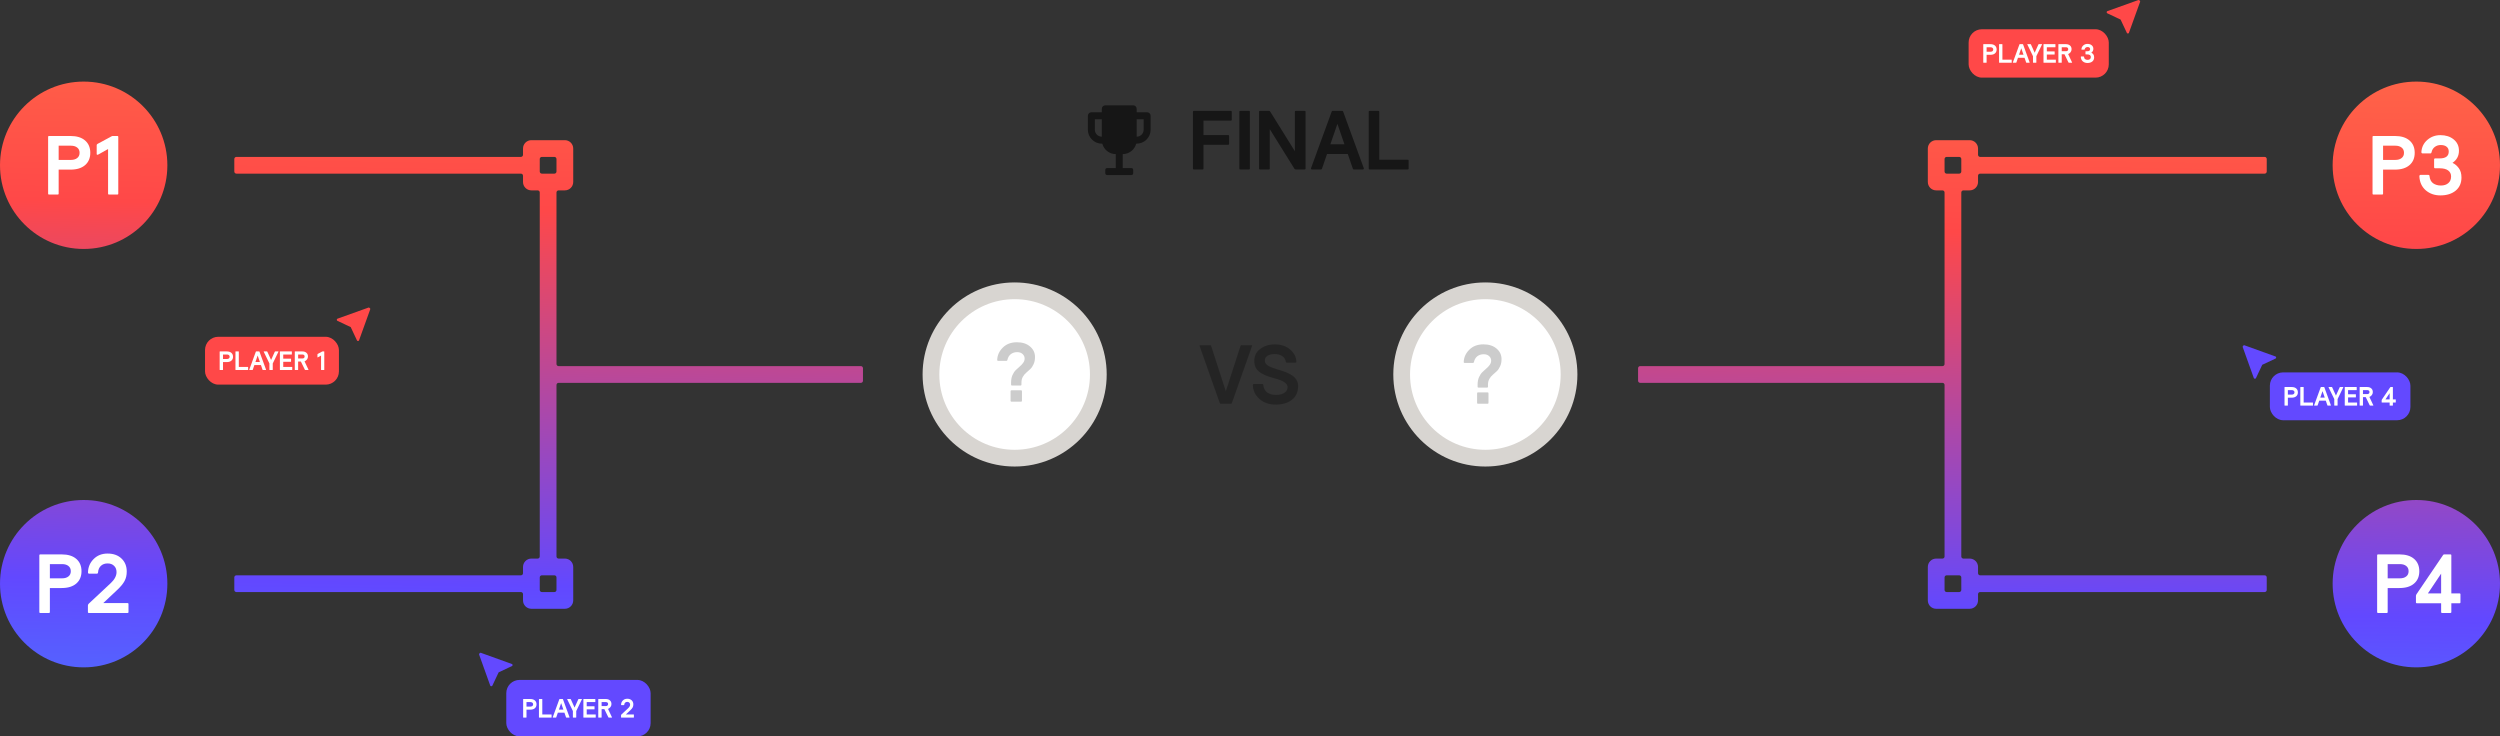 <svg width="1195" height="352" viewBox="0 0 1195 352" fill="none" xmlns="http://www.w3.org/2000/svg">
<rect x="0" y="0" width="1195" height="352" fill="#333333" stroke="none"/>
<path fill-rule="evenodd" clip-rule="evenodd" d="M40 119C62.091 119 80 101.091 80 79C80 56.909 62.091 39 40 39C17.909 39 0 56.909 0 79C0 101.091 17.909 119 40 119ZM40 319C62.091 319 80 301.091 80 279C80 256.909 62.091 239 40 239C17.909 239 0 256.909 0 279C0 301.091 17.909 319 40 319ZM1195 79C1195 101.091 1177.09 119 1155 119C1132.91 119 1115 101.091 1115 79C1115 56.909 1132.91 39 1155 39C1177.09 39 1195 56.909 1195 79ZM921.5 271C921.5 268.791 923.291 267 925.5 267H928.5C929.052 267 929.5 266.552 929.5 266V259V191V184C929.5 183.448 929.052 183 928.5 183H921.5L791 183H784C783.448 183 783 182.552 783 182V176C783 175.448 783.448 175 784 175H791L921.5 175H928.5C929.052 175 929.5 174.552 929.5 174V167V99V92C929.5 91.448 929.052 91 928.5 91H925.5C923.291 91 921.5 89.209 921.5 87V71C921.5 68.791 923.291 67 925.5 67H941.5C943.709 67 945.5 68.791 945.5 71V74C945.5 74.552 945.948 75 946.5 75H953.5L1075.5 75H1082.5C1083.05 75 1083.5 75.448 1083.5 76V82C1083.5 82.552 1083.05 83 1082.5 83H1075.5L953.5 83H946.5C945.948 83 945.5 83.448 945.5 84V87C945.5 89.209 943.709 91 941.5 91H938.5C937.948 91 937.5 91.448 937.5 92V99V175V179V183V259V266C937.5 266.552 937.948 267 938.5 267H941.5C943.709 267 945.5 268.791 945.5 271V274C945.5 274.552 945.948 275 946.5 275H953.5L1075.5 275H1082.5C1083.05 275 1083.5 275.448 1083.5 276V282C1083.5 282.552 1083.05 283 1082.5 283H1075.5L953.5 283H946.5C945.948 283 945.5 283.448 945.5 284V287C945.5 289.209 943.709 291 941.5 291H925.5C923.291 291 921.5 289.209 921.5 287V271ZM936.5 75C937.052 75 937.5 75.448 937.5 76V82C937.5 82.552 937.052 83 936.5 83L930.5 83C929.948 83 929.5 82.552 929.5 82V76C929.5 75.448 929.948 75 930.5 75L936.5 75ZM929.5 276C929.5 275.448 929.948 275 930.5 275H936.5C937.052 275 937.5 275.448 937.5 276V282C937.5 282.552 937.052 283 936.5 283H930.5C929.948 283 929.5 282.552 929.5 282V276ZM250 71C250 68.791 251.791 67 254 67H270C272.209 67 274 68.791 274 71V87C274 89.209 272.209 91 270 91H267C266.448 91 266 91.448 266 92V99V167V174C266 174.552 266.448 175 267 175H274H404.5H411.5C412.052 175 412.5 175.448 412.5 176V182C412.5 182.552 412.052 183 411.5 183H404.5H274H267C266.448 183 266 183.448 266 184V191V259V266C266 266.552 266.448 267 267 267H270C272.209 267 274 268.791 274 271V287C274 289.209 272.209 291 270 291H254C251.791 291 250 289.209 250 287V284C250 283.448 249.552 283 249 283H242H120H113C112.448 283 112 282.552 112 282V276C112 275.448 112.448 275 113 275H120H242H249C249.552 275 250 274.552 250 274V271C250 268.791 251.791 267 254 267H257C257.552 267 258 266.552 258 266V259V183V179V175V99V92C258 91.448 257.552 91 257 91H254C251.791 91 250 89.209 250 87V84C250 83.448 249.552 83 249 83H242H120H113C112.448 83 112 82.552 112 82V76C112 75.448 112.448 75 113 75H120H242H249C249.552 75 250 74.552 250 74V71ZM258 282C258 282.552 258.448 283 259 283L265 283C265.552 283 266 282.552 266 282V276C266 275.448 265.552 275 265 275H259C258.448 275 258 275.448 258 276V282ZM258 82C258 82.552 258.448 83 259 83H265C265.552 83 266 82.552 266 82V76C266 75.448 265.552 75 265 75H259C258.448 75 258 75.448 258 76V82ZM1155 319C1177.09 319 1195 301.091 1195 279C1195 256.909 1177.09 239 1155 239C1132.91 239 1115 256.909 1115 279C1115 301.091 1132.91 319 1155 319Z" fill="url(#paint0_linear_161_271)"/>
<path d="M1136.27 292.6V265.4C1136.27 265.133 1136.41 265 1136.67 265H1146.95C1149.97 265 1152.3 265.72 1153.95 267.16C1155.61 268.6 1156.43 270.56 1156.43 273.04C1156.43 275.52 1155.61 277.48 1153.95 278.92C1152.3 280.36 1149.97 281.08 1146.95 281.08H1141.31V292.6C1141.31 292.867 1141.18 293 1140.91 293H1136.67C1136.41 293 1136.27 292.867 1136.27 292.6ZM1141.31 269.64V276.44H1147.15C1148.41 276.44 1149.41 276.147 1150.15 275.56C1150.93 274.973 1151.31 274.133 1151.31 273.04C1151.31 271.947 1150.93 271.107 1150.15 270.52C1149.41 269.933 1148.41 269.64 1147.15 269.64H1141.31Z" fill="white"/>
<path d="M1166.86 292.6V288.36H1155.22C1154.95 288.36 1154.82 288.227 1154.82 287.96V284.88C1154.82 284.56 1154.93 284.253 1155.14 283.96L1167.78 265.32C1167.91 265.107 1168.09 265 1168.3 265H1171.34C1171.61 265 1171.74 265.133 1171.74 265.4V283.64H1175.7C1175.97 283.64 1176.1 283.773 1176.1 284.04V287.96C1176.1 288.227 1175.97 288.36 1175.7 288.36H1171.74V292.6C1171.74 292.867 1171.59 293 1171.3 293H1167.26C1166.99 293 1166.86 292.867 1166.86 292.6ZM1166.86 274.2L1160.54 283.64H1166.86V274.2Z" fill="white"/>
<path d="M1134.07 92.6V65.4C1134.07 65.133 1134.21 65 1134.47 65H1144.75C1147.77 65 1150.1 65.72 1151.75 67.16C1153.41 68.6 1154.23 70.56 1154.23 73.04C1154.23 75.52 1153.41 77.48 1151.75 78.92C1150.1 80.36 1147.77 81.08 1144.75 81.08H1139.11V92.6C1139.11 92.867 1138.98 93 1138.71 93H1134.47C1134.21 93 1134.07 92.867 1134.07 92.6ZM1139.11 69.64V76.44H1144.95C1146.21 76.44 1147.21 76.147 1147.95 75.56C1148.73 74.973 1149.11 74.133 1149.11 73.04C1149.11 71.947 1148.73 71.107 1147.95 70.52C1147.21 69.933 1146.21 69.64 1144.95 69.64H1139.11Z" fill="white"/>
<path d="M1163.5 80V76.16C1163.5 75.867 1163.65 75.72 1163.94 75.72H1166.14C1169.05 75.72 1170.5 74.627 1170.5 72.44C1170.5 71.453 1170.17 70.693 1169.5 70.16C1168.84 69.6 1167.89 69.32 1166.66 69.32C1165.57 69.32 1164.62 69.627 1163.82 70.24C1163.02 70.827 1162.5 71.693 1162.26 72.84C1162.21 73.16 1162.04 73.32 1161.74 73.32H1157.94C1157.6 73.32 1157.42 73.093 1157.42 72.64C1157.58 70.32 1158.53 68.4 1160.26 66.88C1162.02 65.36 1164.1 64.6 1166.5 64.6C1169.09 64.6 1171.21 65.28 1172.86 66.64C1174.54 68 1175.38 69.8 1175.38 72.04C1175.38 74.493 1174.36 76.427 1172.3 77.84C1173.45 78.373 1174.45 79.213 1175.3 80.36C1176.16 81.507 1176.58 83 1176.58 84.84C1176.58 87.507 1175.66 89.6 1173.82 91.12C1171.98 92.64 1169.54 93.4 1166.5 93.4C1163.73 93.4 1161.4 92.587 1159.5 90.96C1157.61 89.307 1156.6 87.08 1156.46 84.28C1156.49 83.827 1156.66 83.6 1156.98 83.6H1160.74C1161.09 83.6 1161.28 83.773 1161.3 84.12C1161.46 85.72 1162.04 86.88 1163.02 87.6C1164.04 88.32 1165.28 88.68 1166.74 88.68C1168.21 88.68 1169.38 88.307 1170.26 87.56C1171.17 86.813 1171.62 85.747 1171.62 84.36C1171.62 83.133 1171.16 82.173 1170.22 81.48C1169.29 80.787 1167.93 80.44 1166.14 80.44H1163.94C1163.65 80.44 1163.5 80.293 1163.5 80Z" fill="white"/>
<path d="M18.801 292.6V265.4C18.801 265.133 18.934 265 19.201 265H29.481C32.494 265 34.827 265.72 36.481 267.16C38.134 268.6 38.961 270.56 38.961 273.04C38.961 275.52 38.134 277.48 36.481 278.92C34.827 280.36 32.494 281.08 29.481 281.08H23.841V292.6C23.841 292.867 23.707 293 23.441 293H19.201C18.934 293 18.801 292.867 18.801 292.6ZM23.841 269.64V276.44H29.681C30.934 276.44 31.934 276.147 32.681 275.56C33.454 274.973 33.841 274.133 33.841 273.04C33.841 271.947 33.454 271.107 32.681 270.52C31.934 269.933 30.934 269.64 29.681 269.64H23.841Z" fill="white"/>
<path d="M42.022 292.6V289.44C42.022 289.067 42.169 288.76 42.462 288.52L52.942 278.72C54.782 276.987 55.702 275.24 55.702 273.48C55.702 272.227 55.316 271.227 54.542 270.48C53.769 269.707 52.729 269.32 51.422 269.32C50.142 269.32 49.089 269.693 48.262 270.44C47.436 271.187 46.969 272.24 46.862 273.6C46.836 274 46.662 274.2 46.342 274.2H42.542C42.222 274.2 42.062 274 42.062 273.6C42.116 271.093 43.009 268.973 44.742 267.24C46.476 265.48 48.702 264.6 51.422 264.6C54.222 264.6 56.449 265.4 58.102 267C59.756 268.573 60.582 270.64 60.582 273.2C60.582 274.933 60.236 276.44 59.542 277.72C58.876 278.973 57.756 280.347 56.182 281.84L49.342 288.28H61.022C61.289 288.28 61.422 288.413 61.422 288.68V292.6C61.422 292.867 61.289 293 61.022 293H42.422C42.156 293 42.022 292.867 42.022 292.6Z" fill="white"/>
<path d="M598.462 165.44L588.862 192.6C588.782 192.867 588.635 193 588.422 193H583.462C583.249 193 583.102 192.867 583.022 192.6L573.422 165.44C573.395 165.36 573.382 165.293 573.382 165.24C573.382 165.08 573.502 165 573.742 165H578.462C578.702 165 578.862 165.133 578.942 165.4L585.942 187L592.942 165.4C593.022 165.133 593.182 165 593.422 165H598.142C598.382 165 598.502 165.08 598.502 165.24C598.502 165.293 598.489 165.36 598.462 165.44Z" fill="#161616" fill-opacity="0.5"/>
<path d="M599.545 172.56C599.545 170.107 600.505 168.173 602.425 166.76C604.345 165.32 606.651 164.6 609.345 164.6C612.331 164.6 614.785 165.427 616.705 167.08C618.625 168.733 619.611 170.693 619.665 172.96C619.665 173.227 619.531 173.36 619.265 173.36H615.025C614.785 173.36 614.651 173.227 614.625 172.96C614.438 171.76 613.851 170.84 612.865 170.2C611.905 169.56 610.705 169.24 609.265 169.24C607.905 169.24 606.785 169.507 605.905 170.04C605.025 170.573 604.585 171.333 604.585 172.32C604.585 173.387 605.145 174.24 606.265 174.88C607.411 175.52 609.065 176.147 611.225 176.76C612.558 177.133 613.718 177.52 614.705 177.92C615.718 178.32 616.691 178.827 617.625 179.44C618.558 180.053 619.265 180.787 619.745 181.64C620.251 182.493 620.505 183.453 620.505 184.52C620.505 187.32 619.531 189.507 617.585 191.08C615.638 192.627 613.011 193.4 609.705 193.4C606.611 193.4 604.038 192.493 601.985 190.68C599.931 188.84 598.891 186.6 598.865 183.96C598.865 183.693 598.998 183.56 599.265 183.56H603.465C603.705 183.56 603.838 183.693 603.865 183.96C603.998 185.533 604.598 186.733 605.665 187.56C606.758 188.36 608.185 188.76 609.945 188.76C611.625 188.76 612.958 188.427 613.945 187.76C614.958 187.067 615.465 186.16 615.465 185.04C615.465 183.28 613.345 181.867 609.105 180.8C605.878 179.973 603.478 178.947 601.905 177.72C600.331 176.467 599.545 174.747 599.545 172.56Z" fill="#161616" fill-opacity="0.5"/>
<path d="M23 92.6V65.4C23 65.133 23.133 65 23.4 65H33.68C36.693 65 39.027 65.72 40.68 67.16C42.333 68.6 43.16 70.56 43.16 73.04C43.16 75.52 42.333 77.48 40.68 78.92C39.027 80.36 36.693 81.08 33.68 81.08H28.04V92.6C28.04 92.867 27.907 93 27.64 93H23.4C23.133 93 23 92.867 23 92.6ZM28.04 69.64V76.44H33.88C35.133 76.44 36.133 76.147 36.88 75.56C37.653 74.973 38.04 74.133 38.04 73.04C38.04 71.947 37.653 71.107 36.88 70.52C36.133 69.933 35.133 69.64 33.88 69.64H28.04Z" fill="white"/>
<path d="M51.658 92.6V71.24L46.938 73.88C46.778 73.96 46.645 74 46.538 74C46.325 74 46.218 73.88 46.218 73.64V69.36C46.218 69.12 46.364 68.92 46.658 68.76L53.258 65.2C53.471 65.067 53.684 65 53.898 65H56.138C56.404 65 56.538 65.133 56.538 65.4V92.6C56.538 92.867 56.404 93 56.138 93H52.058C51.791 93 51.658 92.867 51.658 92.6Z" fill="white"/>
<path fill-rule="evenodd" clip-rule="evenodd" d="M543.333 53.667H548.333C549.254 53.667 550 54.413 550 55.333V62C550 65.682 547.015 68.667 543.333 68.667H543.1C542.342 71.602 539.699 73.657 536.667 73.667V80.333H540.833C541.294 80.333 541.667 80.707 541.667 81.167V82.833C541.667 83.294 541.294 83.667 540.833 83.667H529.167C528.706 83.667 528.333 83.294 528.333 82.833V81.167C528.333 80.707 528.706 80.333 529.167 80.333H533.333V73.667C530.301 73.657 527.658 71.602 526.9 68.667H526.667C522.985 68.667 520 65.682 520 62V55.333C520 54.413 520.746 53.667 521.667 53.667H526.667V52C526.667 51.08 527.413 50.333 528.333 50.333H541.667C542.587 50.333 543.333 51.08 543.333 52V53.667ZM523.333 57V62C523.333 63.841 524.826 65.333 526.667 65.333V57H523.333ZM546.667 62C546.667 63.841 545.174 65.333 543.333 65.333V57H546.667V62ZM575.266 69.2V80.6C575.266 80.867 575.132 81 574.866 81H570.626C570.359 81 570.226 80.867 570.226 80.6V53.4C570.226 53.133 570.359 53 570.626 53H588.386C588.652 53 588.786 53.133 588.786 53.4V57.24C588.786 57.507 588.652 57.64 588.386 57.64H575.266V64.56H587.106C587.372 64.56 587.506 64.693 587.506 64.96V68.8C587.506 69.067 587.372 69.2 587.106 69.2H575.266ZM592.407 80.6V53.4C592.407 53.133 592.54 53 592.807 53H597.047C597.313 53 597.447 53.133 597.447 53.4V80.6C597.447 80.867 597.313 81 597.047 81H592.807C592.54 81 592.407 80.867 592.407 80.6ZM619.387 81H623.667C623.934 81 624.067 80.867 624.067 80.6V53.4C624.067 53.133 623.934 53 623.667 53H619.347C619.08 53 618.947 53.133 618.947 53.4V72.28L607.147 53.32C607.014 53.107 606.8 53 606.507 53H602.227C601.96 53 601.827 53.133 601.827 53.4V80.6C601.827 80.867 601.96 81 602.227 81H606.547C606.814 81 606.947 80.867 606.947 80.6V61.72L618.747 80.68C618.88 80.893 619.094 81 619.387 81ZM646.642 80.6L644.242 73.6H634.322L631.922 80.6C631.842 80.867 631.682 81 631.442 81H627.082C626.788 81 626.642 80.867 626.642 80.6C626.642 80.52 626.655 80.44 626.682 80.36L636.522 53.4C636.602 53.133 636.735 53 636.922 53H641.642C641.828 53 641.962 53.133 642.042 53.4L651.882 80.36C651.908 80.44 651.922 80.52 651.922 80.6C651.922 80.867 651.775 81 651.482 81H647.122C646.882 81 646.722 80.867 646.642 80.6ZM639.282 59.2L635.922 68.96H642.642L639.282 59.2ZM654.249 53.4V80.6C654.249 80.867 654.382 81 654.649 81H672.929C673.196 81 673.329 80.867 673.329 80.6V76.76C673.329 76.493 673.196 76.36 672.929 76.36H659.289V53.4C659.289 53.133 659.156 53 658.889 53H654.649C654.382 53 654.249 53.133 654.249 53.4Z" fill="#161616"/>
<rect x="1085" y="178" width="67.179" height="22.875" rx="6.34" fill="#6349FF"/>
<path d="M1092 193.749V185.127C1092 185.042 1092.04 185 1092.13 185H1095.38C1096.34 185 1097.08 185.228 1097.6 185.685C1098.13 186.141 1098.39 186.762 1098.39 187.548C1098.39 188.335 1098.13 188.956 1097.6 189.412C1097.08 189.869 1096.34 190.097 1095.38 190.097H1093.6V193.749C1093.6 193.833 1093.55 193.875 1093.47 193.875H1092.13C1092.04 193.875 1092 193.833 1092 193.749ZM1093.6 186.471V188.626H1095.45C1095.84 188.626 1096.16 188.533 1096.4 188.347C1096.64 188.161 1096.77 187.895 1096.77 187.548C1096.77 187.202 1096.64 186.936 1096.4 186.75C1096.16 186.564 1095.84 186.471 1095.45 186.471H1093.6Z" fill="white"/>
<path d="M1099.55 193.749V185.127C1099.55 185.042 1099.59 185 1099.68 185H1101.02C1101.11 185 1101.15 185.042 1101.15 185.127V192.405H1105.47C1105.56 192.405 1105.6 192.447 1105.6 192.531V193.749C1105.6 193.833 1105.56 193.875 1105.47 193.875H1099.68C1099.59 193.875 1099.55 193.833 1099.55 193.749Z" fill="white"/>
<path d="M1112.49 193.749L1111.73 191.53H1108.59L1107.83 193.749C1107.8 193.833 1107.75 193.875 1107.68 193.875H1106.29C1106.2 193.875 1106.15 193.833 1106.15 193.749C1106.15 193.723 1106.16 193.698 1106.17 193.673L1109.29 185.127C1109.31 185.042 1109.35 185 1109.41 185H1110.91C1110.97 185 1111.01 185.042 1111.04 185.127L1114.15 193.673C1114.16 193.698 1114.17 193.723 1114.17 193.749C1114.17 193.833 1114.12 193.875 1114.03 193.875H1112.65C1112.57 193.875 1112.52 193.833 1112.49 193.749ZM1110.16 186.965L1109.1 190.059H1111.23L1110.16 186.965Z" fill="white"/>
<path d="M1120.1 185.127L1117.37 190.756V193.749C1117.37 193.833 1117.33 193.875 1117.25 193.875H1115.9C1115.82 193.875 1115.78 193.833 1115.78 193.749V190.756L1113.05 185.127C1113.04 185.11 1113.04 185.093 1113.04 185.076C1113.04 185.025 1113.07 185 1113.13 185H1114.61C1114.69 185 1114.75 185.034 1114.77 185.101L1116.58 189.095L1118.38 185.101C1118.4 185.034 1118.46 185 1118.54 185H1120.02C1120.08 185 1120.11 185.025 1120.11 185.076C1120.11 185.093 1120.11 185.11 1120.1 185.127Z" fill="white"/>
<path d="M1122.38 189.945V192.405H1126.57C1126.65 192.405 1126.7 192.447 1126.7 192.531V193.749C1126.7 193.833 1126.65 193.875 1126.57 193.875H1120.91C1120.83 193.875 1120.79 193.833 1120.79 193.749V185.127C1120.79 185.042 1120.83 185 1120.91 185H1126.38C1126.46 185 1126.51 185.042 1126.51 185.127V186.344C1126.51 186.428 1126.46 186.471 1126.38 186.471H1122.38V188.474H1126C1126.08 188.474 1126.12 188.516 1126.12 188.601V189.818C1126.12 189.903 1126.08 189.945 1126 189.945H1122.38Z" fill="white"/>
<path d="M1127.91 193.749V185.127C1127.91 185.042 1127.95 185 1128.03 185H1131.49C1132.31 185 1132.97 185.215 1133.46 185.647C1133.96 186.069 1134.21 186.661 1134.21 187.422C1134.21 187.954 1134.05 188.428 1133.74 188.842C1133.43 189.247 1133.04 189.548 1132.57 189.742L1134.46 193.749C1134.47 193.766 1134.47 193.782 1134.47 193.799C1134.47 193.85 1134.44 193.875 1134.36 193.875H1132.9C1132.83 193.875 1132.78 193.833 1132.72 193.749L1130.82 189.843H1129.5V193.749C1129.5 193.833 1129.46 193.875 1129.38 193.875H1128.03C1127.95 193.875 1127.91 193.833 1127.91 193.749ZM1129.5 186.471V188.373H1131.56C1131.88 188.373 1132.13 188.288 1132.32 188.119C1132.51 187.95 1132.61 187.718 1132.61 187.422C1132.61 187.126 1132.51 186.893 1132.32 186.724C1132.13 186.555 1131.88 186.471 1131.56 186.471H1129.5Z" fill="white"/>
<path d="M1142.25 193.749V192.405H1138.56C1138.47 192.405 1138.43 192.362 1138.43 192.278V191.302C1138.43 191.2 1138.47 191.103 1138.53 191.01L1142.54 185.101C1142.58 185.034 1142.64 185 1142.7 185H1143.67C1143.75 185 1143.8 185.042 1143.8 185.127V190.908H1145.05C1145.13 190.908 1145.18 190.951 1145.18 191.035V192.278C1145.18 192.362 1145.13 192.405 1145.05 192.405H1143.8V193.749C1143.8 193.833 1143.75 193.875 1143.66 193.875H1142.38C1142.29 193.875 1142.25 193.833 1142.25 193.749ZM1142.25 187.916L1140.25 190.908H1142.25V187.916Z" fill="white"/>
<path d="M1072.36 165.163L1072.13 165.394C1072.05 165.478 1072 165.589 1072 165.705C1071.99 165.755 1071.99 165.806 1072 165.856L1077.33 180.724C1077.4 180.913 1077.59 181.033 1077.79 181.017L1077.93 181.017C1078.1 181.017 1078.26 180.917 1078.34 180.76L1081.35 174.377L1087.74 171.368C1087.9 171.293 1088 171.134 1088 170.96L1088 170.818C1088 170.631 1087.88 170.464 1087.7 170.401L1072.82 165.039C1072.66 164.987 1072.48 165.036 1072.36 165.163Z" fill="#6349FF"/>
<rect x="241.999" y="325" width="69" height="27" rx="6.34" fill="#6349FF"/>
<path d="M250.065 342.873V334.251C250.065 334.167 250.107 334.124 250.192 334.124H253.45C254.406 334.124 255.145 334.353 255.669 334.809C256.193 335.266 256.455 335.887 256.455 336.673C256.455 337.459 256.193 338.08 255.669 338.537C255.145 338.993 254.406 339.222 253.45 339.222H251.663V342.873C251.663 342.958 251.62 343 251.536 343H250.192C250.107 343 250.065 342.958 250.065 342.873ZM251.663 335.595V337.751H253.514C253.911 337.751 254.228 337.658 254.465 337.472C254.71 337.286 254.832 337.02 254.832 336.673C254.832 336.326 254.71 336.06 254.465 335.874C254.228 335.688 253.911 335.595 253.514 335.595H251.663ZM257.618 342.873V334.251C257.618 334.167 257.66 334.124 257.745 334.124H259.089C259.173 334.124 259.216 334.167 259.216 334.251V341.529H263.539C263.624 341.529 263.666 341.571 263.666 341.656V342.873C263.666 342.958 263.624 343 263.539 343H257.745C257.66 343 257.618 342.958 257.618 342.873ZM270.56 342.873L269.8 340.654H266.655L265.894 342.873C265.869 342.958 265.818 343 265.742 343H264.36C264.267 343 264.221 342.958 264.221 342.873C264.221 342.848 264.225 342.822 264.233 342.797L267.353 334.251C267.378 334.167 267.42 334.124 267.479 334.124H268.976C269.035 334.124 269.077 334.167 269.102 334.251L272.221 342.797C272.23 342.822 272.234 342.848 272.234 342.873C272.234 342.958 272.188 343 272.095 343H270.713C270.637 343 270.586 342.958 270.56 342.873ZM268.227 336.09L267.162 339.183H269.293L268.227 336.09ZM278.167 334.251L275.441 339.881V342.873C275.441 342.958 275.398 343 275.314 343H273.97C273.885 343 273.843 342.958 273.843 342.873V339.881L271.117 334.251C271.109 334.234 271.104 334.217 271.104 334.201C271.104 334.15 271.134 334.124 271.193 334.124H272.677C272.761 334.124 272.816 334.158 272.841 334.226L274.642 338.22L276.442 334.226C276.468 334.158 276.523 334.124 276.607 334.124H278.091C278.15 334.124 278.179 334.15 278.179 334.201C278.179 334.217 278.175 334.234 278.167 334.251ZM280.451 339.069V341.529H284.635C284.72 341.529 284.762 341.571 284.762 341.656V342.873C284.762 342.958 284.72 343 284.635 343H278.98C278.896 343 278.853 342.958 278.853 342.873V334.251C278.853 334.167 278.896 334.124 278.98 334.124H284.445C284.529 334.124 284.572 334.167 284.572 334.251V335.468C284.572 335.553 284.529 335.595 284.445 335.595H280.451V337.599H284.065C284.149 337.599 284.191 337.641 284.191 337.725V338.943C284.191 339.027 284.149 339.069 284.065 339.069H280.451ZM285.973 342.873V334.251C285.973 334.167 286.015 334.124 286.1 334.124H289.561C290.381 334.124 291.036 334.34 291.527 334.771C292.025 335.194 292.275 335.785 292.275 336.546C292.275 337.079 292.118 337.552 291.806 337.966C291.493 338.372 291.104 338.672 290.639 338.866L292.528 342.873C292.537 342.89 292.541 342.907 292.541 342.924C292.541 342.975 292.503 343 292.427 343H290.969C290.901 343 290.842 342.958 290.791 342.873L288.889 338.968H287.571V342.873C287.571 342.958 287.528 343 287.444 343H286.1C286.015 343 285.973 342.958 285.973 342.873ZM287.571 335.595V337.497H289.625C289.946 337.497 290.199 337.413 290.385 337.244C290.58 337.074 290.677 336.842 290.677 336.546C290.677 336.25 290.58 336.018 290.385 335.849C290.199 335.68 289.946 335.595 289.625 335.595H287.571ZM296.853 342.873V341.871C296.853 341.753 296.9 341.656 296.993 341.58L300.315 338.473C300.898 337.924 301.19 337.37 301.19 336.812C301.19 336.415 301.067 336.098 300.822 335.862C300.577 335.616 300.247 335.494 299.833 335.494C299.427 335.494 299.093 335.612 298.831 335.849C298.569 336.086 298.421 336.419 298.388 336.85C298.379 336.977 298.324 337.041 298.223 337.041H297.018C296.917 337.041 296.866 336.977 296.866 336.85C296.883 336.056 297.166 335.384 297.716 334.834C298.265 334.277 298.971 333.998 299.833 333.998C300.721 333.998 301.426 334.251 301.95 334.758C302.474 335.257 302.737 335.912 302.737 336.724C302.737 337.273 302.627 337.751 302.407 338.156C302.196 338.554 301.841 338.989 301.342 339.462L299.174 341.504H302.876C302.961 341.504 303.003 341.546 303.003 341.631V342.873C303.003 342.958 302.961 343 302.876 343H296.98C296.896 343 296.853 342.958 296.853 342.873Z" fill="white"/>
<path d="M229.359 312.163L229.128 312.394C229.048 312.478 229.003 312.589 229.004 312.705C228.995 312.755 228.995 312.806 229.004 312.856L234.335 327.724C234.403 327.913 234.588 328.033 234.788 328.017L234.93 328.017C235.105 328.017 235.264 327.917 235.339 327.76L238.351 321.377L244.739 318.368C244.897 318.293 244.997 318.134 244.997 317.96L244.997 317.818C244.997 317.631 244.88 317.464 244.704 317.401L229.821 312.039C229.656 311.987 229.476 312.036 229.359 312.163Z" fill="#6349FF"/>
<rect x="941" y="13.981" width="67.001" height="23.129" rx="6.34" fill="#FF4848"/>
<path d="M948 29.857V21.235C948 21.151 948.042 21.108 948.127 21.108H951.385C952.341 21.108 953.08 21.337 953.604 21.793C954.128 22.249 954.39 22.871 954.39 23.657C954.39 24.443 954.128 25.064 953.604 25.521C953.08 25.977 952.341 26.205 951.385 26.205H949.598V29.857C949.598 29.942 949.555 29.984 949.471 29.984H948.127C948.042 29.984 948 29.942 948 29.857ZM949.598 22.579V24.735H951.449C951.846 24.735 952.163 24.642 952.4 24.456C952.645 24.27 952.767 24.003 952.767 23.657C952.767 23.31 952.645 23.044 952.4 22.858C952.163 22.672 951.846 22.579 951.449 22.579H949.598Z" fill="white"/>
<path d="M955.553 29.857V21.235C955.553 21.151 955.595 21.108 955.68 21.108H957.024C957.108 21.108 957.151 21.151 957.151 21.235V28.513H961.474C961.559 28.513 961.601 28.555 961.601 28.64V29.857C961.601 29.942 961.559 29.984 961.474 29.984H955.68C955.595 29.984 955.553 29.942 955.553 29.857Z" fill="white"/>
<path d="M968.495 29.857L967.735 27.638H964.59L963.829 29.857C963.804 29.942 963.753 29.984 963.677 29.984H962.295C962.202 29.984 962.156 29.942 962.156 29.857C962.156 29.832 962.16 29.806 962.168 29.781L965.288 21.235C965.313 21.151 965.355 21.108 965.414 21.108H966.911C966.97 21.108 967.012 21.151 967.037 21.235L970.156 29.781C970.165 29.806 970.169 29.832 970.169 29.857C970.169 29.942 970.123 29.984 970.03 29.984H968.648C968.572 29.984 968.521 29.942 968.495 29.857ZM966.162 23.073L965.097 26.167H967.228L966.162 23.073Z" fill="white"/>
<path d="M976.102 21.235L973.376 26.865V29.857C973.376 29.942 973.333 29.984 973.249 29.984H971.905C971.82 29.984 971.778 29.942 971.778 29.857V26.865L969.052 21.235C969.044 21.218 969.039 21.201 969.039 21.184C969.039 21.134 969.069 21.108 969.128 21.108H970.612C970.696 21.108 970.751 21.142 970.776 21.21L972.577 25.204L974.377 21.21C974.403 21.142 974.458 21.108 974.542 21.108H976.026C976.085 21.108 976.114 21.134 976.114 21.184C976.114 21.201 976.11 21.218 976.102 21.235Z" fill="white"/>
<path d="M978.386 26.053V28.513H982.57C982.655 28.513 982.697 28.555 982.697 28.64V29.857C982.697 29.942 982.655 29.984 982.57 29.984H976.915C976.831 29.984 976.788 29.942 976.788 29.857V21.235C976.788 21.151 976.831 21.108 976.915 21.108H982.38C982.464 21.108 982.507 21.151 982.507 21.235V22.452C982.507 22.537 982.464 22.579 982.38 22.579H978.386V24.582H982C982.084 24.582 982.126 24.625 982.126 24.709V25.926C982.126 26.011 982.084 26.053 982 26.053H978.386Z" fill="white"/>
<path d="M983.908 29.857V21.235C983.908 21.151 983.95 21.108 984.035 21.108H987.496C988.316 21.108 988.971 21.324 989.462 21.755C989.96 22.177 990.21 22.769 990.21 23.53C990.21 24.062 990.053 24.536 989.741 24.95C989.428 25.356 989.039 25.656 988.574 25.85L990.463 29.857C990.472 29.874 990.476 29.891 990.476 29.908C990.476 29.958 990.438 29.984 990.362 29.984H988.904C988.836 29.984 988.777 29.942 988.726 29.857L986.824 25.952H985.506V29.857C985.506 29.942 985.463 29.984 985.379 29.984H984.035C983.95 29.984 983.908 29.942 983.908 29.857ZM985.506 22.579V24.481H987.56C987.881 24.481 988.134 24.396 988.32 24.227C988.515 24.058 988.612 23.826 988.612 23.53C988.612 23.234 988.515 23.002 988.32 22.833C988.134 22.664 987.881 22.579 987.56 22.579H985.506Z" fill="white"/>
<path d="M996.855 25.863V24.646C996.855 24.553 996.902 24.506 996.995 24.506H997.692C998.613 24.506 999.074 24.16 999.074 23.467C999.074 23.154 998.968 22.913 998.757 22.744C998.546 22.566 998.246 22.478 997.857 22.478C997.51 22.478 997.21 22.575 996.957 22.769C996.703 22.955 996.538 23.23 996.462 23.593C996.445 23.695 996.39 23.745 996.297 23.745H995.093C994.983 23.745 994.928 23.674 994.928 23.53C994.979 22.795 995.279 22.186 995.828 21.704C996.386 21.222 997.045 20.981 997.806 20.981C998.626 20.981 999.298 21.197 999.822 21.628C1000.35 22.059 1000.62 22.63 1000.62 23.34C1000.62 24.117 1000.3 24.73 999.645 25.178C1000.01 25.347 1000.32 25.614 1000.6 25.977C1000.87 26.34 1001 26.814 1001 27.397C1001 28.242 1000.71 28.906 1000.13 29.388C999.543 29.87 998.77 30.11 997.806 30.11C996.927 30.11 996.187 29.853 995.587 29.337C994.987 28.813 994.666 28.107 994.624 27.22C994.632 27.076 994.687 27.004 994.788 27.004H995.98C996.09 27.004 996.149 27.059 996.158 27.169C996.208 27.676 996.39 28.044 996.703 28.272C997.024 28.5 997.417 28.614 997.882 28.614C998.347 28.614 998.719 28.496 998.998 28.259C999.285 28.023 999.429 27.684 999.429 27.245C999.429 26.856 999.281 26.552 998.985 26.332C998.689 26.112 998.258 26.002 997.692 26.002H996.995C996.902 26.002 996.855 25.956 996.855 25.863Z" fill="white"/>
<path d="M1022.85 0.362L1022.62 0.131C1022.54 0.051 1022.43 0.006 1022.31 0.007C1022.26 -0.002 1022.21 -0.002 1022.16 0.007L1007.29 5.338C1007.1 5.405 1006.98 5.591 1007 5.791V5.933C1007 6.108 1007.1 6.267 1007.26 6.342L1013.64 9.354L1016.65 15.742C1016.72 15.9 1016.88 16 1017.06 16H1017.2C1017.39 16 1017.55 15.883 1017.62 15.707L1022.98 0.824C1023.03 0.659 1022.98 0.479 1022.85 0.362Z" fill="#FF4848"/>
<rect x="98" y="160.981" width="64.009" height="22.875" rx="6.34" fill="#FF4848"/>
<path d="M105 176.73V168.108C105 168.024 105.042 167.981 105.127 167.981H108.385C109.341 167.981 110.08 168.21 110.604 168.666C111.128 169.123 111.39 169.744 111.39 170.53C111.39 171.316 111.128 171.937 110.604 172.394C110.08 172.85 109.341 173.079 108.385 173.079H106.598V176.73C106.598 176.815 106.555 176.857 106.471 176.857H105.127C105.042 176.857 105 176.815 105 176.73ZM106.598 169.452V171.608H108.449C108.846 171.608 109.163 171.515 109.4 171.329C109.645 171.143 109.767 170.877 109.767 170.53C109.767 170.183 109.645 169.917 109.4 169.731C109.163 169.545 108.846 169.452 108.449 169.452H106.598Z" fill="white"/>
<path d="M112.553 176.73V168.108C112.553 168.024 112.595 167.981 112.68 167.981H114.024C114.108 167.981 114.151 168.024 114.151 168.108V175.386H118.474C118.559 175.386 118.601 175.428 118.601 175.513V176.73C118.601 176.815 118.559 176.857 118.474 176.857H112.68C112.595 176.857 112.553 176.815 112.553 176.73Z" fill="white"/>
<path d="M125.495 176.73L124.735 174.511H121.59L120.829 176.73C120.804 176.815 120.753 176.857 120.677 176.857H119.295C119.202 176.857 119.156 176.815 119.156 176.73C119.156 176.705 119.16 176.679 119.168 176.654L122.288 168.108C122.313 168.024 122.355 167.981 122.414 167.981H123.911C123.97 167.981 124.012 168.024 124.037 168.108L127.156 176.654C127.165 176.679 127.169 176.705 127.169 176.73C127.169 176.815 127.123 176.857 127.03 176.857H125.648C125.572 176.857 125.521 176.815 125.495 176.73ZM123.162 169.947L122.097 173.04H124.228L123.162 169.947Z" fill="white"/>
<path d="M133.102 168.108L130.376 173.738V176.73C130.376 176.815 130.333 176.857 130.249 176.857H128.905C128.82 176.857 128.778 176.815 128.778 176.73V173.738L126.052 168.108C126.044 168.091 126.039 168.074 126.039 168.058C126.039 168.007 126.069 167.981 126.128 167.981H127.612C127.696 167.981 127.751 168.015 127.776 168.083L129.577 172.077L131.377 168.083C131.403 168.015 131.458 167.981 131.542 167.981H133.026C133.085 167.981 133.114 168.007 133.114 168.058C133.114 168.074 133.11 168.091 133.102 168.108Z" fill="white"/>
<path d="M135.386 172.926V175.386H139.57C139.655 175.386 139.697 175.428 139.697 175.513V176.73C139.697 176.815 139.655 176.857 139.57 176.857H133.915C133.831 176.857 133.788 176.815 133.788 176.73V168.108C133.788 168.024 133.831 167.981 133.915 167.981H139.38C139.464 167.981 139.507 168.024 139.507 168.108V169.325C139.507 169.41 139.464 169.452 139.38 169.452H135.386V171.456H139C139.084 171.456 139.126 171.498 139.126 171.582V172.8C139.126 172.884 139.084 172.926 139 172.926H135.386Z" fill="white"/>
<path d="M140.908 176.73V168.108C140.908 168.024 140.95 167.981 141.035 167.981H144.496C145.316 167.981 145.971 168.197 146.462 168.628C146.96 169.051 147.21 169.642 147.21 170.403C147.21 170.936 147.053 171.409 146.741 171.823C146.428 172.229 146.039 172.529 145.574 172.723L147.463 176.73C147.472 176.747 147.476 176.764 147.476 176.781C147.476 176.832 147.438 176.857 147.362 176.857H145.904C145.836 176.857 145.777 176.815 145.726 176.73L143.824 172.825H142.506V176.73C142.506 176.815 142.463 176.857 142.379 176.857H141.035C140.95 176.857 140.908 176.815 140.908 176.73ZM142.506 169.452V171.354H144.56C144.881 171.354 145.134 171.27 145.32 171.101C145.515 170.931 145.612 170.699 145.612 170.403C145.612 170.107 145.515 169.875 145.32 169.706C145.134 169.537 144.881 169.452 144.56 169.452H142.506Z" fill="white"/>
<path d="M153.462 176.73V169.959L151.966 170.796C151.915 170.822 151.873 170.834 151.839 170.834C151.771 170.834 151.738 170.796 151.738 170.72V169.363C151.738 169.287 151.784 169.224 151.877 169.173L153.969 168.045C154.037 168.003 154.104 167.981 154.172 167.981H154.882C154.967 167.981 155.009 168.024 155.009 168.108V176.73C155.009 176.815 154.967 176.857 154.882 176.857H153.589C153.504 176.857 153.462 176.815 153.462 176.73Z" fill="white"/>
<path d="M176.854 147.362L176.623 147.131C176.539 147.051 176.428 147.006 176.312 147.007C176.262 146.998 176.211 146.998 176.161 147.007L161.293 152.338C161.104 152.405 160.984 152.591 161 152.791V152.933C161 153.108 161.1 153.267 161.257 153.342L167.64 156.354L170.649 162.742C170.724 162.9 170.883 163 171.057 163H171.199C171.386 163 171.553 162.883 171.616 162.707L176.978 147.824C177.03 147.659 176.981 147.479 176.854 147.362Z" fill="#FF4848"/>
<circle cx="485" cy="179" r="40" fill="white" stroke="#D8D5D1" stroke-width="8"/>
<circle cx="710" cy="179" r="40" fill="white" stroke="#D8D5D1" stroke-width="8"/>
<path d="M476.654 172.08C476.734 169.813 477.627 167.84 479.334 166.16C481.04 164.453 483.294 163.6 486.094 163.6C488.707 163.6 490.8 164.28 492.374 165.64C493.947 166.973 494.734 168.653 494.734 170.68C494.734 171.987 494.507 173.12 494.054 174.08C493.627 175.04 493.094 175.827 492.454 176.44C491.814 177.027 491.174 177.6 490.534 178.16C489.894 178.693 489.347 179.36 488.894 180.16C488.467 180.933 488.254 181.84 488.254 182.88V183.88C488.254 184.147 488.12 184.28 487.854 184.28H483.694C483.427 184.28 483.294 184.147 483.294 183.88V182.88C483.294 181.547 483.507 180.373 483.934 179.36C484.387 178.32 484.934 177.493 485.574 176.88C486.214 176.24 486.854 175.653 487.494 175.12C488.134 174.587 488.667 174.013 489.094 173.4C489.547 172.787 489.774 172.12 489.774 171.4C489.774 170.547 489.454 169.827 488.814 169.24C488.174 168.627 487.307 168.32 486.214 168.32C485.04 168.32 484.027 168.64 483.174 169.28C482.347 169.92 481.8 170.853 481.534 172.08C481.454 172.347 481.32 172.48 481.134 172.48H477.054C476.787 172.48 476.654 172.347 476.654 172.08ZM483.454 186.56H488.094C488.36 186.56 488.494 186.693 488.494 186.96V191.6C488.494 191.867 488.36 192 488.094 192H483.454C483.187 192 483.054 191.867 483.054 191.6V186.96C483.054 186.693 483.187 186.56 483.454 186.56Z" fill="white"/>
<path d="M476.654 172.08C476.734 169.813 477.627 167.84 479.334 166.16C481.04 164.453 483.294 163.6 486.094 163.6C488.707 163.6 490.8 164.28 492.374 165.64C493.947 166.973 494.734 168.653 494.734 170.68C494.734 171.987 494.507 173.12 494.054 174.08C493.627 175.04 493.094 175.827 492.454 176.44C491.814 177.027 491.174 177.6 490.534 178.16C489.894 178.693 489.347 179.36 488.894 180.16C488.467 180.933 488.254 181.84 488.254 182.88V183.88C488.254 184.147 488.12 184.28 487.854 184.28H483.694C483.427 184.28 483.294 184.147 483.294 183.88V182.88C483.294 181.547 483.507 180.373 483.934 179.36C484.387 178.32 484.934 177.493 485.574 176.88C486.214 176.24 486.854 175.653 487.494 175.12C488.134 174.587 488.667 174.013 489.094 173.4C489.547 172.787 489.774 172.12 489.774 171.4C489.774 170.547 489.454 169.827 488.814 169.24C488.174 168.627 487.307 168.32 486.214 168.32C485.04 168.32 484.027 168.64 483.174 169.28C482.347 169.92 481.8 170.853 481.534 172.08C481.454 172.347 481.32 172.48 481.134 172.48H477.054C476.787 172.48 476.654 172.347 476.654 172.08ZM483.454 186.56H488.094C488.36 186.56 488.494 186.693 488.494 186.96V191.6C488.494 191.867 488.36 192 488.094 192H483.454C483.187 192 483.054 191.867 483.054 191.6V186.96C483.054 186.693 483.187 186.56 483.454 186.56Z" fill="black" fill-opacity="0.2"/>
<path d="M699.654 173.08C699.734 170.813 700.627 168.84 702.334 167.16C704.04 165.453 706.294 164.6 709.094 164.6C711.707 164.6 713.8 165.28 715.374 166.64C716.947 167.973 717.734 169.653 717.734 171.68C717.734 172.987 717.507 174.12 717.054 175.08C716.627 176.04 716.094 176.827 715.454 177.44C714.814 178.027 714.174 178.6 713.534 179.16C712.894 179.693 712.347 180.36 711.894 181.16C711.467 181.933 711.254 182.84 711.254 183.88V184.88C711.254 185.147 711.12 185.28 710.854 185.28H706.694C706.427 185.28 706.294 185.147 706.294 184.88V183.88C706.294 182.547 706.507 181.373 706.934 180.36C707.387 179.32 707.934 178.493 708.574 177.88C709.214 177.24 709.854 176.653 710.494 176.12C711.134 175.587 711.667 175.013 712.094 174.4C712.547 173.787 712.774 173.12 712.774 172.4C712.774 171.547 712.454 170.827 711.814 170.24C711.174 169.627 710.307 169.32 709.214 169.32C708.04 169.32 707.027 169.64 706.174 170.28C705.347 170.92 704.8 171.853 704.534 173.08C704.454 173.347 704.32 173.48 704.134 173.48H700.054C699.787 173.48 699.654 173.347 699.654 173.08ZM706.454 187.56H711.094C711.36 187.56 711.494 187.693 711.494 187.96V192.6C711.494 192.867 711.36 193 711.094 193H706.454C706.187 193 706.054 192.867 706.054 192.6V187.96C706.054 187.693 706.187 187.56 706.454 187.56Z" fill="white"/>
<path d="M699.654 173.08C699.734 170.813 700.627 168.84 702.334 167.16C704.04 165.453 706.294 164.6 709.094 164.6C711.707 164.6 713.8 165.28 715.374 166.64C716.947 167.973 717.734 169.653 717.734 171.68C717.734 172.987 717.507 174.12 717.054 175.08C716.627 176.04 716.094 176.827 715.454 177.44C714.814 178.027 714.174 178.6 713.534 179.16C712.894 179.693 712.347 180.36 711.894 181.16C711.467 181.933 711.254 182.84 711.254 183.88V184.88C711.254 185.147 711.12 185.28 710.854 185.28H706.694C706.427 185.28 706.294 185.147 706.294 184.88V183.88C706.294 182.547 706.507 181.373 706.934 180.36C707.387 179.32 707.934 178.493 708.574 177.88C709.214 177.24 709.854 176.653 710.494 176.12C711.134 175.587 711.667 175.013 712.094 174.4C712.547 173.787 712.774 173.12 712.774 172.4C712.774 171.547 712.454 170.827 711.814 170.24C711.174 169.627 710.307 169.32 709.214 169.32C708.04 169.32 707.027 169.64 706.174 170.28C705.347 170.92 704.8 171.853 704.534 173.08C704.454 173.347 704.32 173.48 704.134 173.48H700.054C699.787 173.48 699.654 173.347 699.654 173.08ZM706.454 187.56H711.094C711.36 187.56 711.494 187.693 711.494 187.96V192.6C711.494 192.867 711.36 193 711.094 193H706.454C706.187 193 706.054 192.867 706.054 192.6V187.96C706.054 187.693 706.187 187.56 706.454 187.56Z" fill="black" fill-opacity="0.2"/>
<defs>
<linearGradient id="paint0_linear_161_271" x1="626.5" y1="-18" x2="620" y2="371.5" gradientUnits="userSpaceOnUse">
<stop stop-color="#FF7448"/>
<stop offset="0.318" stop-color="#FF4848"/>
<stop offset="0.781" stop-color="#6248FF"/>
<stop offset="1" stop-color="#487BFF"/>
</linearGradient>
</defs>
</svg>
